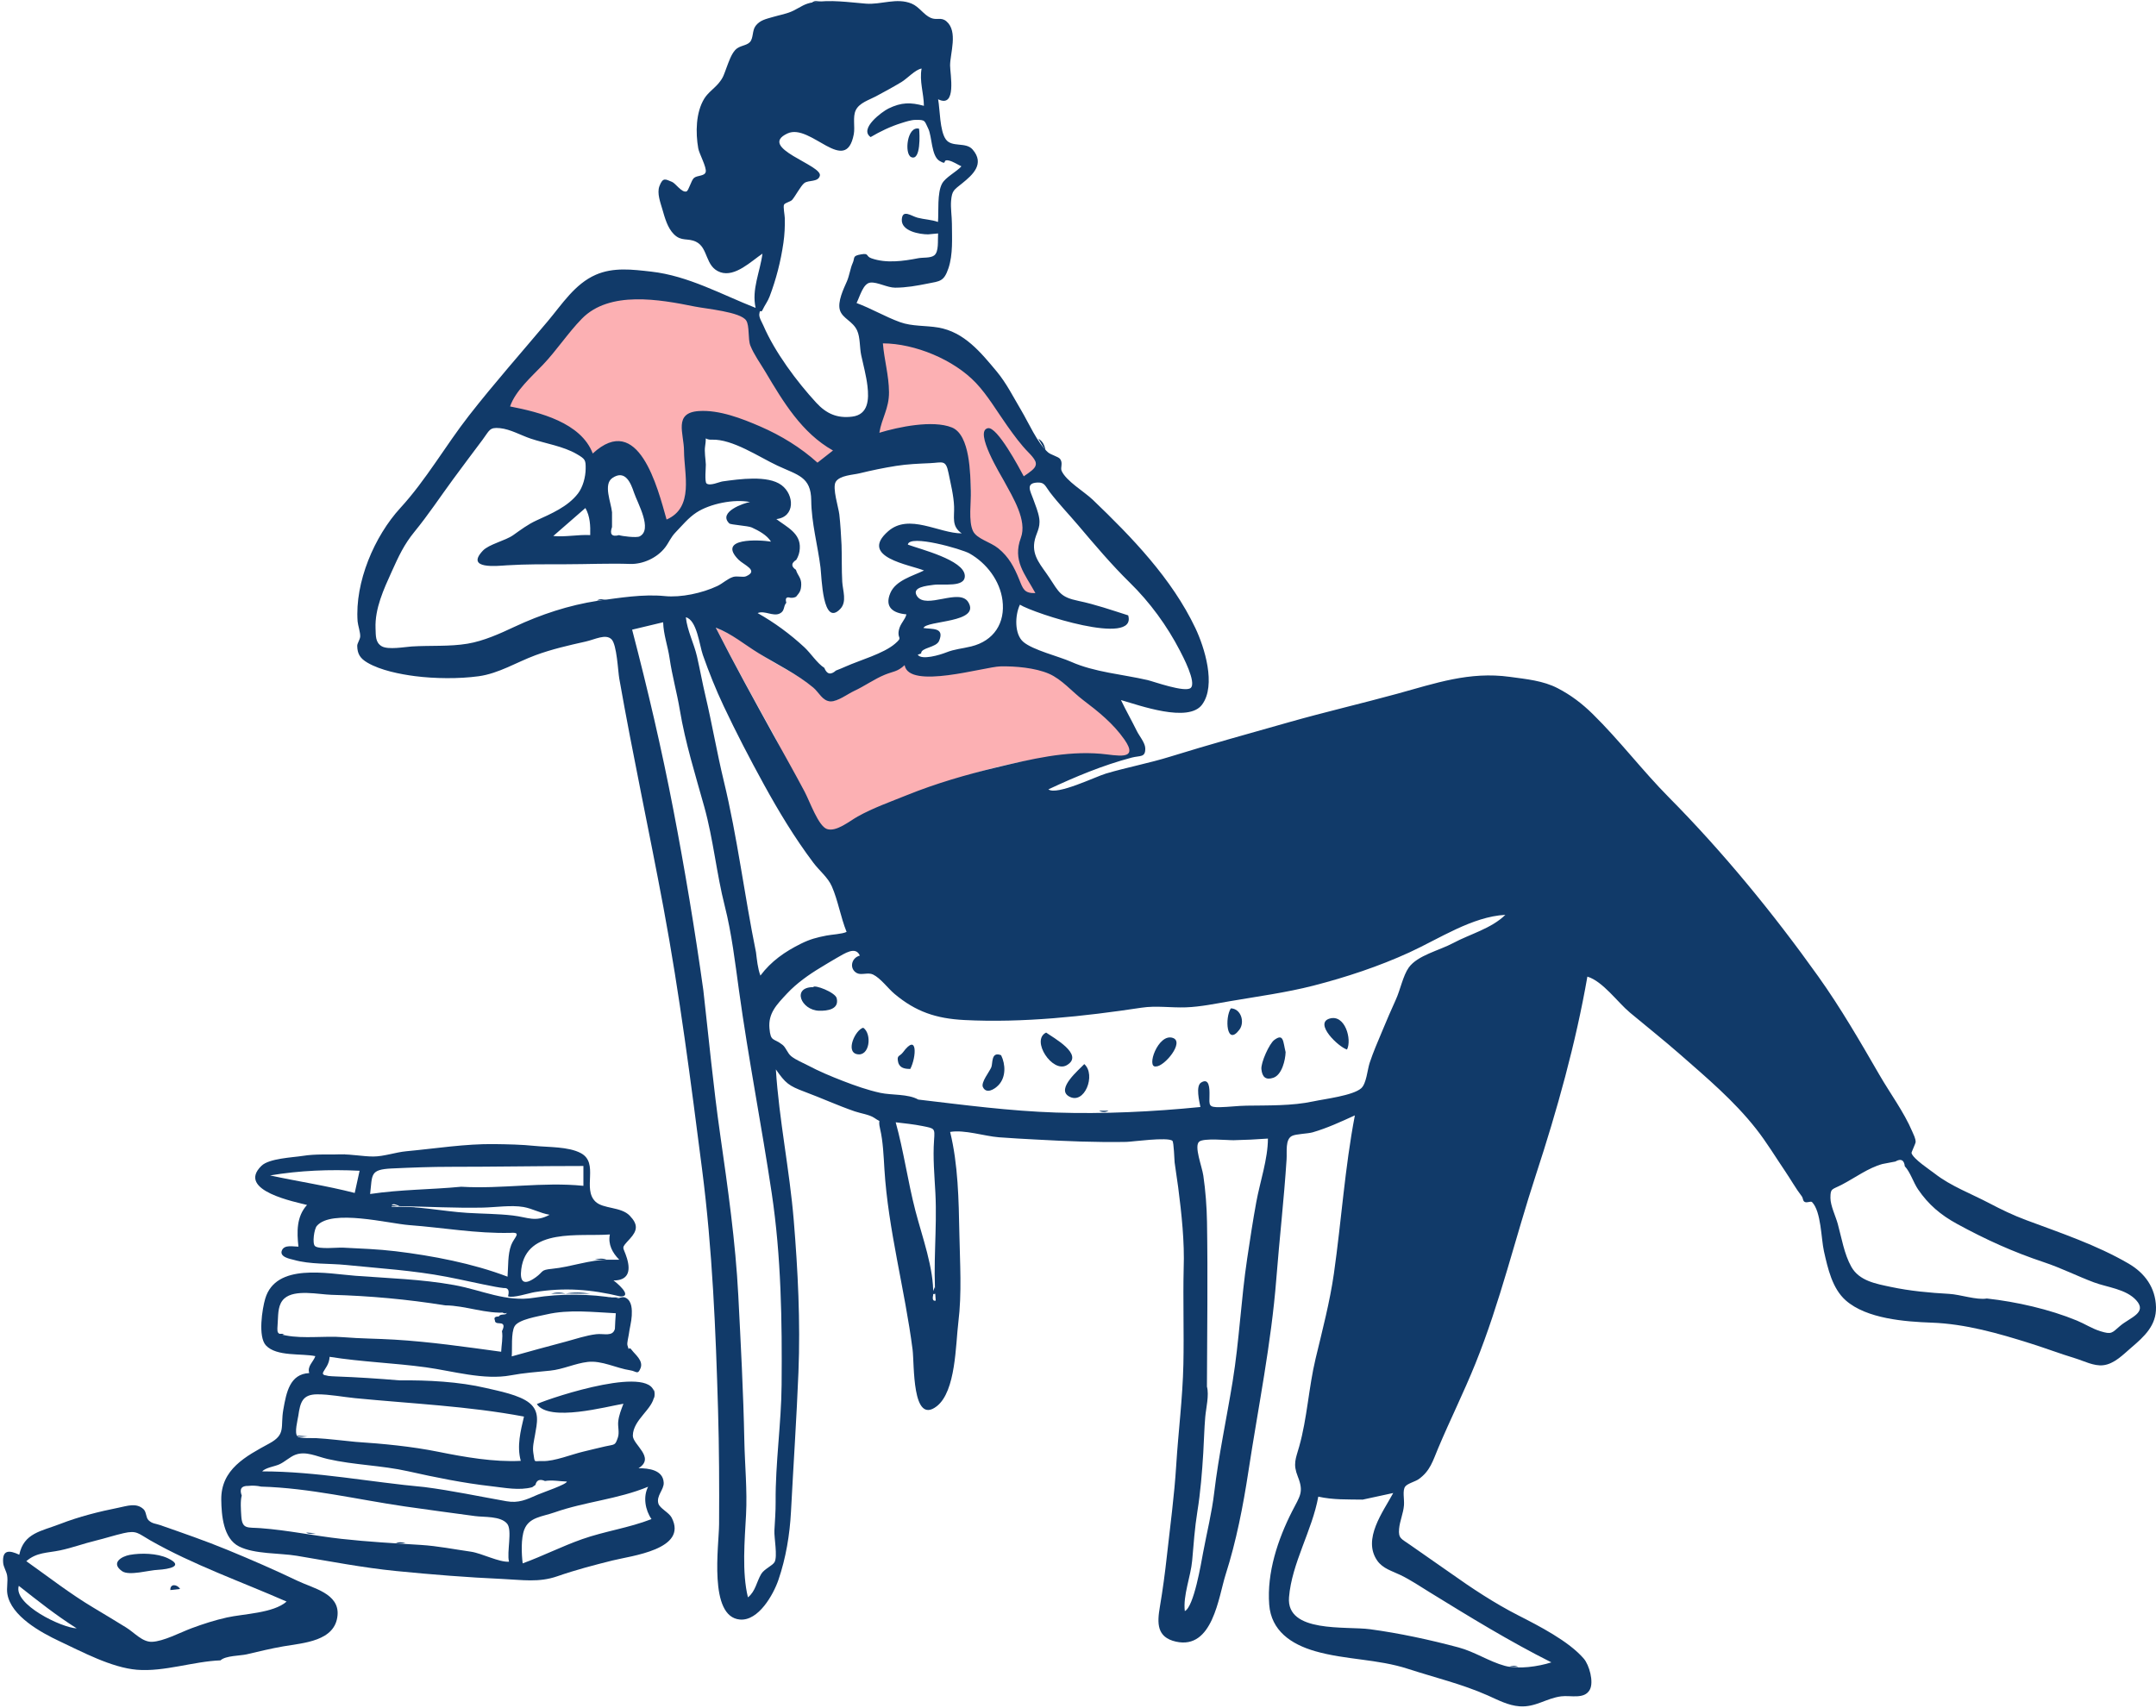 <svg width="660" height="523" viewBox="0 0 660 523" fill="none" xmlns="http://www.w3.org/2000/svg">
<path fill-rule="evenodd" clip-rule="evenodd" d="M219.141 192.227C224.807 203.306 230.794 214.091 236.839 224.969C240.04 230.727 250.361 254.545 253.027 255.455C255.897 256.434 273.48 246.094 278.527 244.069C287.495 240.469 296.016 237.061 305.383 234.841C315.872 232.356 326.444 230.523 337.325 231.447C342.09 231.852 349.977 233.005 345.241 226.31C341.789 221.429 338.444 216.934 333.755 213.407C330.342 210.84 325.34 206.131 321.344 204.416C317.151 202.616 310.968 203.015 306.462 203.121C301.591 203.236 278.374 210.481 277.097 202.93C274.729 205.085 273.35 204.252 270.637 205.304C267.578 206.49 265.672 208.792 262.635 210.183C260.664 211.085 257.032 214.653 254.842 214.674C251.93 214.703 251.146 212.292 249.055 210.512C244.371 206.523 238.133 203.898 233.05 200.433C228.574 197.381 224.313 194.199 219.141 192.227ZM270.146 104.648C270.544 109.706 269.18 114.406 269.212 119.611C269.226 121.882 269.33 124.152 268.64 126.34C268.021 128.301 268.454 131.825 268.125 133.879C273.919 132.115 284.682 129.499 290.598 131.878C296.253 134.151 296.964 144.666 297.163 149.78C297.299 153.265 295.752 158.635 296.924 161.972C297.471 163.528 297.476 164.031 297.442 164.171L297.437 164.186C297.549 164.128 298.003 164.129 299.604 165.285C301.192 166.429 303.087 167.061 304.656 168.324C307.509 170.626 307.998 173.235 309.406 176.571C310.774 179.811 314.417 182.691 318.485 182.573C315.216 176.648 310.676 171.114 313.281 164.154C315.246 158.902 311.802 152.737 309.092 147.747C308.194 146.095 298.248 133.434 302.655 132.541C305.517 131.961 312.086 145.401 313.343 147.747C316.848 145.377 318.422 142.457 315.725 138.887C313.652 136.146 311.108 133.802 309.092 130.964C305.817 126.358 302.625 120.859 298.736 116.768C291.906 109.583 279.982 104.692 270.146 104.648ZM297.437 164.186C297.399 164.212 297.416 164.238 297.433 164.199L297.437 164.186ZM178.35 96.799C173.985 100.98 168.464 104.448 164.246 108.837C160.554 112.678 155.582 119.14 153.828 124.272C162.828 126.007 177.782 131.32 181.365 140.765C195.363 127.916 200.777 151.407 203.555 161.23C211.746 157.685 210.113 145.884 210.004 138.994C209.92 133.528 206.591 127.059 214.527 126.611C220.458 126.278 226.218 128.693 231.566 130.955C238.241 133.777 245.242 137.999 250.633 142.848L256.25 138.475C247.036 133.302 242.233 123.411 236.839 114.354C235.119 111.467 232.821 108.256 231.566 105.135C230.698 102.977 230.087 98.621 229.136 96.702C227.639 93.685 213.02 92.854 209.148 92.077C198.924 90.025 186.704 88.795 178.35 96.799Z" fill="#FCB0B3"/>
<path fill-rule="evenodd" clip-rule="evenodd" d="M180.68 163.841C176.903 163.648 173.143 164.491 169.367 164.123C172.646 161.267 175.924 158.412 179.203 155.557C180.652 158.101 180.757 160.994 180.68 163.841ZM270.274 105.135C280.049 105.178 291.972 110.088 298.763 117.258C302.36 121.058 305.333 126.161 308.376 130.431C310.416 133.295 312.409 136.06 314.886 138.577C318.498 142.246 317.464 143.084 313.394 145.847C312.106 143.433 305.277 130.529 302.414 131.109C298.064 131.992 306.465 145.623 307.382 147.321C310.1 152.346 314.487 159.364 312.516 164.663C309.915 171.658 313.687 175.645 316.962 181.605C313.522 181.705 313.183 180.363 311.998 177.43C310.476 173.659 308.814 170.509 305.595 167.902C303.102 165.884 299.024 165.034 297.852 162.597C296.404 159.584 297.313 153.635 297.195 150.284C297.017 145.191 297.004 133.152 291.392 130.89C285.513 128.519 274.941 130.753 269.194 132.509C269.911 128.022 272.175 125.09 272.144 120.103C272.11 114.883 270.673 110.225 270.274 105.135ZM345.366 188.421C340.253 186.802 335.406 185.096 330.145 183.993C324.64 182.838 324.272 181.517 321.169 176.796C318.817 173.218 315.962 170.428 316.629 166.046C317.056 163.234 318.595 161.865 318.132 158.703C317.846 156.744 316.931 154.605 316.27 152.741C315.46 150.455 313.781 147.863 317.685 147.75C319.841 147.687 319.947 148.824 321.406 150.734C324.099 154.262 327.197 157.465 330.063 160.849C335.04 166.723 340.317 172.974 345.873 178.411C351.988 184.394 357.267 191.61 361.22 199.269C361.95 200.684 366.389 209.015 364.495 210.648C362.756 212.149 353.083 208.65 351.319 208.24C343.706 206.473 335.065 205.842 327.872 202.633C324.208 200.997 316.121 199.045 313.226 196.515C310.535 194.163 310.657 188.465 312.218 185.149C316.588 187.867 348.183 198.125 345.366 188.421ZM250.247 141.665C245.145 137.057 239.114 133.36 232.814 130.621C227.179 128.171 220.18 125.44 213.911 125.865C206.101 126.394 209.365 132.686 209.393 138.043C209.429 145.152 212.545 155.393 204.056 159.081C201.285 149.238 195.445 125.961 181.453 138.86C177.878 129.395 165.125 126.192 156.144 124.454C157.772 119.672 162.716 115.343 166.143 111.754C170.43 107.264 173.815 102.002 178.109 97.597C186.594 88.898 201.964 91.692 212.705 93.86C216.291 94.583 226.685 95.492 228.422 98.125C229.511 99.777 228.903 103.811 229.71 105.83C230.823 108.613 232.723 111.191 234.248 113.761C239.812 123.137 245.472 132.574 254.994 137.942L250.247 141.665ZM219.11 192.177C224.148 194.11 227.853 197.342 232.322 200.064C237.739 203.364 244.092 206.455 248.954 210.532C250.733 212.023 251.732 214.598 254.188 214.765C256.324 214.91 259.579 212.43 261.472 211.562C264.649 210.103 267.683 207.894 270.875 206.594C273.499 205.526 274.66 205.744 276.93 203.667C278.204 211.246 301.367 204.162 306.226 204.046C310.721 203.94 316.889 204.473 321.073 206.279C325.059 208 328.176 211.789 331.588 214.371C336.265 217.911 340.729 221.491 344.173 226.391C348.898 233.11 341.77 231.209 337.016 230.803C326.165 229.875 315.61 232.46 305.15 234.954C295.8 237.183 286.566 239.857 277.615 243.472C272.582 245.505 267.284 247.374 262.55 250.016C260.054 251.41 256.006 254.821 253.142 253.838C250.515 252.936 247.898 245.408 246.306 242.4C243.213 236.563 239.96 230.824 236.767 225.044C230.737 214.126 224.763 203.299 219.11 192.177ZM281.1 336.683C277.995 334.9 272.935 335.38 269.501 334.633C265.622 333.789 261.722 332.413 258.023 330.979C254.277 329.527 250.737 328.042 247.315 326.225C245.749 325.395 243.663 324.577 242.216 323.424C241.051 322.495 240.626 320.769 239.551 319.926C236.747 317.727 235.923 319.107 235.546 314.865C235.139 310.256 237.724 307.647 240.942 304.198C243.824 301.112 247.567 298.444 251.187 296.273C252.789 295.313 254.5 294.233 256.134 293.316C258.607 291.928 261.92 289.62 263.218 292.6C260.516 293.289 259.92 296.74 262.359 297.981C263.699 298.662 265.726 297.661 267.236 298.385C269.568 299.503 271.811 302.622 273.806 304.302C280.357 309.817 286.622 311.885 295.196 312.328C313.112 313.251 331.873 311.208 349.444 308.553C353.966 307.869 358.481 308.61 363.045 308.446C367.487 308.288 372.117 307.316 376.483 306.566C384.892 305.122 393.755 303.933 402.033 301.808C412.045 299.237 422.091 295.912 431.49 291.606C440.507 287.475 450.698 280.648 460.825 280.122C456.503 284.353 450.028 285.984 444.83 288.77C440.581 291.047 433.937 292.509 431.252 296.261C429.505 298.703 428.629 303.188 427.309 306.051C425.849 309.22 424.502 312.439 423.15 315.655C421.793 318.891 420.379 322.128 419.277 325.461C418.595 327.529 418.301 331.815 416.689 333.23C414.117 335.486 405.51 336.487 402.045 337.237C395.574 338.639 388.194 338.453 381.594 338.55C378.866 338.59 376.118 338.962 373.512 339.013C369.852 339.083 370.201 338.449 370.253 335.272C370.283 333.364 370.245 329.894 367.693 331.465C365.954 332.536 367.151 337.279 367.473 338.964C352.905 340.415 337.706 341.145 323.207 340.659C308.949 340.182 295.184 338.343 281.1 336.683ZM215.311 303.243C212.741 284.785 209.608 266.018 206.102 247.799C202.559 229.388 198.299 211.145 193.507 192.803C196.672 192.045 199.838 191.29 203.003 190.533C203.12 194.398 204.427 197.755 204.984 201.602C205.753 206.912 207.223 212.068 208.104 217.36C209.775 227.42 212.873 237.263 215.603 247.073C218.384 257.074 219.314 267.378 221.869 277.429C223.976 285.71 225.052 294.831 226.228 303.345C229.082 323.997 233.148 344.69 236.242 365.353C239.144 384.726 239.435 404.492 239.268 424.046C239.165 435.984 237.344 447.888 237.439 459.842C237.463 462.797 237.214 465.742 237.06 468.692C236.952 470.774 238.07 476.544 237.122 478.288C236.522 479.392 233.943 480.409 233.03 481.942C231.586 484.367 231.282 487.266 228.962 489.102C227.082 481.519 227.971 471.511 228.382 463.773C228.779 456.317 228.007 448.611 227.855 441.04C227.558 426.189 226.772 411.555 226.01 396.697C225.176 380.402 222.802 363.711 220.483 347.539C218.375 332.834 216.968 317.868 215.311 303.243ZM284.112 71.762C285.131 71.667 286.15 71.573 287.17 71.478C287.018 73.626 287.471 77.104 285.957 78.225C284.81 79.073 282.487 78.795 281.096 79.066C276.537 79.957 271.254 80.703 266.729 79.079C264.971 78.448 266.1 77.46 263.679 77.871C260.762 78.366 261.827 78.828 260.985 80.648C260.337 82.052 260.002 84.441 259.266 86.127C258.28 88.383 256.283 92.421 257.137 95.026C257.967 97.558 261.064 98.323 262.38 101.191C263.359 103.323 263.127 106.423 263.636 108.771C264.315 111.903 265.172 115.023 265.551 118.213C266.028 122.232 265.865 126.948 260.885 127.571C256.264 128.15 252.96 126.665 249.861 123.299C243.942 116.875 237.185 107.805 233.708 99.723C233.302 98.778 232.302 97.202 232.441 96.192C232.716 94.192 232.837 96.216 233.471 94.828C234.075 93.5 235.025 92.296 235.583 90.822C237.591 85.529 239.014 79.981 239.819 74.379C240.184 71.841 240.306 69.334 240.243 66.77C240.223 65.895 239.697 63.268 240.011 62.669C240.33 62.062 241.995 61.782 242.514 61.179C243.477 60.062 245.13 56.908 246.196 56.072C247.507 55.045 250.441 55.859 250.974 53.815C251.826 50.545 231.659 45.218 241.081 40.855C248.115 37.596 258.904 54.066 261.363 41.106C261.79 38.862 260.978 35.814 261.962 33.757C263.051 31.483 266.013 30.633 268.083 29.527C270.723 28.116 273.391 26.666 275.957 25.121C277.717 24.062 280.253 21.25 282.127 20.992C281.389 24.809 282.803 28.593 282.827 32.402C278.768 31.304 275.976 31.281 271.97 33.233C270.062 34.163 262.875 39.437 266.517 41.974C269.467 40.23 272.623 38.718 275.911 37.693C277.209 37.288 278.828 36.737 280.208 36.709C283.41 36.645 282.959 36.98 284.161 39.394C285.321 41.72 285.071 47.787 287.616 49.272C290.247 50.808 288.218 48.658 290.465 49.155C291.746 49.438 293.143 50.391 294.316 50.929C292.709 52.674 289.464 54.267 288.398 56.205C286.843 59.03 287.383 64.874 287.139 67.965C285.103 67.236 282.96 67.206 280.896 66.665C278.957 66.156 276.267 63.951 276.064 67.192C275.838 70.804 281.548 71.762 284.112 71.762ZM257.616 166.855C257.457 163.734 257.283 160.614 256.936 157.506C256.702 155.419 254.72 149.366 255.84 147.532C257.058 145.538 261.141 145.411 263.106 144.933C266.872 144.015 270.484 143.263 274.312 142.656C277.833 142.099 281.15 141.982 284.698 141.82C288.561 141.646 289.519 140.62 290.373 144.878C291.044 148.225 291.945 151.712 292.07 155.14C292.188 158.357 291.216 161.15 294.404 163.318C287.403 163.318 278.285 157.085 271.896 162.659C262.757 170.63 278.661 172.926 282.855 174.685C279.368 176.38 274.193 177.71 272.552 181.581C270.71 185.918 273.383 187.763 277.472 188.11C277.087 189.782 275.615 190.868 275.177 192.879C274.534 195.826 276.618 194.85 273.959 197.131C270.459 200.132 263.253 202.139 258.961 204.051C257.955 204.501 256.938 204.922 255.909 205.317C254.301 206.748 253.114 206.476 252.347 204.499C250.145 203.105 248.185 199.995 246.231 198.186C241.885 194.161 237.088 190.628 231.924 187.722C234.065 186.835 236.625 188.839 238.68 187.864C240.34 187.075 239.715 185.641 240.709 184.567C240.311 183.167 240.731 182.654 241.972 183.031C242.592 183.097 243.169 182.991 243.702 182.716C244.741 181.428 245.208 181.007 245.277 179.018C245.35 176.909 244.128 176.164 243.66 174.476C242.135 173.437 242.17 172.416 243.763 171.416C244.418 170.345 244.776 169.183 244.835 167.93C245.138 163.277 240.891 161.402 237.652 158.94C243.451 158.303 243.23 151.501 239.217 148.528C235.058 145.445 226.252 146.707 221.223 147.403C220.176 147.546 217.351 148.895 216.293 148.035C215.645 147.508 216.103 143.051 216.073 142.264C216.005 140.478 215.571 138.349 215.856 136.573C216.451 132.853 215.189 134.726 217.867 134.623C224.24 134.375 232.356 139.939 237.963 142.562C244.239 145.498 248.272 145.95 248.338 153.229C248.4 160.123 250.333 166.991 251.177 173.774C251.546 176.736 251.809 192.127 257.231 186.447C259.333 184.244 257.986 180.857 257.83 178.14C257.618 174.401 257.744 170.604 257.616 166.855ZM608.219 397.597C605.117 398.147 600.063 396.366 596.679 396.18C590.76 395.854 584.665 395.291 578.867 394.059C574.331 393.095 569.161 392.247 566.715 387.856C564.528 383.932 563.755 379.017 562.577 374.735C561.952 372.461 560.338 369.164 560.338 366.811C560.338 363.753 560.751 364.356 563.94 362.682C567.977 360.564 571.905 357.613 576.259 356.411C577.576 356.153 578.894 355.901 580.213 355.654C581.919 354.664 582.882 355.151 583.105 357.113C584.771 358.869 585.747 362.105 587.144 364.159C590.33 368.841 594.113 372.032 599.055 374.732C607.949 379.589 616.235 383.338 625.761 386.514C631.01 388.265 635.851 390.721 640.982 392.65C645.092 394.196 650.765 394.666 653.923 398.107C657.486 401.99 652.01 403.401 648.966 406.026C646.472 408.177 646.423 408.67 643.012 407.626C640.47 406.848 638.217 405.361 635.776 404.352C627.416 400.899 617.297 398.601 608.219 397.597ZM417.149 459.177C420.264 458.503 423.381 457.829 426.497 457.156C423.432 462.877 416.987 471.247 421.613 477.868C423.342 480.341 426.218 481.047 428.786 482.302C431.895 483.821 434.766 485.766 437.705 487.576C449.825 495.039 462.142 502.606 474.913 509.01C470.915 510.3 464.768 511.193 460.651 510.069C455.856 508.759 451.416 505.753 446.494 504.438C437.663 502.081 428.367 500.074 419.395 498.865C412.062 497.877 393.705 500.11 394.596 489.08C395.443 478.609 401.697 468.619 403.559 458.267C408.126 459.281 412.483 459.104 417.149 459.177ZM231.425 291.576C227.873 274.145 225.751 256.418 221.562 239.112C219.472 230.479 218 221.727 215.958 213.092C215.008 209.074 214.29 205.017 213.365 201.007C212.428 196.948 210.412 193.201 209.951 189.004C213.345 189.844 214.13 197.617 215.158 200.541C217.046 205.906 219.104 211.061 221.529 216.197C225.384 224.361 229.474 232.238 233.822 240.153C238.407 248.502 243.251 256.53 248.979 264.154C250.861 266.659 253.414 268.623 254.628 271.37C256.536 275.693 257.337 280.845 259.159 285.343C257.876 285.995 254.562 286.157 252.988 286.468C250.061 287.045 248.01 287.558 245.199 288.951C240.246 291.403 236.085 294.309 232.776 298.72C231.944 296.456 231.728 293.973 231.425 291.576ZM369.469 424.57C369.528 407.783 369.766 390.852 369.491 374.189C369.415 369.562 369.038 364.57 368.367 359.979C367.946 357.093 365.467 350.958 367.096 349.575C368.489 348.391 375.84 349.171 377.645 349.129C381.144 349.047 384.632 348.892 388.138 348.628C388.138 354.85 385.707 361.915 384.578 368.069C383.525 373.81 382.66 379.583 381.791 385.35C379.91 397.839 379.375 410.5 377.333 423.022C375.483 434.376 373.042 445.683 371.696 457.035C370.958 463.267 369.463 469.146 368.302 475.374C367.696 478.622 365.484 491.998 362.699 493.313C362.11 488.515 364.516 482.721 364.947 477.869C365.391 472.859 365.735 467.816 366.548 462.781C367.501 456.869 367.983 450.811 368.349 444.826C368.572 441.164 368.64 437.513 368.957 433.854C369.185 431.198 370.191 427.174 369.469 424.57ZM281.984 200.087C281.868 198.26 286.599 198.333 287.481 196.232C289.268 191.965 285.194 192.733 282.689 192.292C283.582 189.919 300.307 190.783 296.41 184.378C293.707 179.934 283.457 186.736 280.717 182.513C278.917 179.739 283.817 179.357 285.76 179.079C288.685 178.66 295.574 180.014 295.347 176.219C295.062 171.452 281.668 168.161 277.911 166.76C278.328 163.496 294.447 168.136 296.78 169.46C302.06 172.455 306.106 177.83 306.88 183.803C307.783 190.753 304.258 196.226 297.317 197.932C294.422 198.643 292.283 198.722 289.605 199.792C287.843 200.494 282.14 202.247 280.932 200.474C281.283 200.345 281.633 200.216 281.984 200.087ZM187.354 156.859C187.087 153.891 184.589 148.304 187.467 146.354C191.496 143.625 193.165 148.122 194.078 150.823C195.194 154.121 199.886 162.195 195.783 164.25C194.829 164.728 190.306 164.172 189.508 163.857C187.285 164.436 186.568 163.604 187.354 161.358V156.859ZM285.663 396.538C285.916 388.426 282.284 378.674 280.226 370.729C277.893 361.727 276.663 352.546 274.192 343.643C276.942 343.974 279.717 344.245 282.434 344.796C286.14 345.549 286.206 345.431 285.94 349.067C285.543 354.527 286.064 359.881 286.346 365.339C286.91 376.268 285.534 387.376 286.449 398.236C285.633 398.443 285.372 397.877 285.663 396.538ZM183.036 183.945C174.131 185.308 165.596 188.131 157.492 191.925C153.025 194.016 148.105 196.263 143.113 197.098C137.567 198.026 131.686 197.591 126.022 197.949C124.025 198.075 118.777 199.045 116.83 197.87C114.901 196.707 115.053 194.735 114.962 192.385C114.728 186.34 117.465 180.421 119.925 174.997C122.035 170.344 123.631 166.791 126.907 162.788C131.113 157.647 134.775 152.099 138.714 146.734C141.684 142.689 144.685 138.702 147.712 134.662C149.878 131.77 149.775 130.774 153.039 131.098C156.253 131.417 159.489 133.317 162.516 134.323C167.009 135.818 172.45 136.638 176.547 139.028C179.196 140.573 179.315 140.857 179.284 143.554C179.255 146.066 178.445 149.129 176.943 151.094C173.822 155.173 168.648 157.332 164.208 159.367C161.639 160.543 159.42 162.213 157.133 163.836C154.67 165.586 149.699 166.617 147.814 168.612C142.325 174.422 152.317 173.274 155.108 173.098C161.132 172.72 167.124 172.777 173.193 172.773C179.817 172.768 186.388 172.46 192.919 172.676C196.744 172.802 201.133 170.862 203.611 167.628C204.811 166.061 205.278 164.581 206.847 162.955C208.904 160.827 210.692 158.585 213.193 156.938C217.286 154.244 224.724 152.719 229.596 153.725C227.852 153.968 219.646 156.762 223.258 160.273C223.698 160.7 228.976 160.98 230.123 161.507C232.194 162.458 234.803 163.84 236.018 165.848C232.482 165.255 219.369 164.569 226.059 171.354C227.7 173.019 232.415 174.681 228.403 176.452C227.482 176.858 225.638 176.283 224.451 176.649C222.688 177.195 221.247 178.656 219.595 179.434C214.909 181.644 208.451 183.007 203.561 182.523C196.799 181.852 189.753 183.059 183.036 183.945ZM362.349 388.362C362.119 398.107 362.47 407.911 362.262 417.701C362.04 428.157 360.699 438.403 360.06 448.753C359.485 458.03 358.233 467.13 357.215 476.362C356.63 481.679 355.955 486.764 355.056 492.042C354.213 496.98 354.069 501.332 359.973 502.66C371.26 505.199 373.014 488.961 375.195 482.119C378.452 471.908 380.54 461.188 382.154 450.603C385.158 430.889 389.152 411.449 390.71 391.568C391.67 379.325 393.062 367.208 393.851 354.977C394.006 352.58 393.395 348.887 395.5 347.82C396.766 347.179 400.252 347.173 401.85 346.708C406.303 345.413 410.41 343.506 414.754 341.527C411.671 357.648 410.652 373.689 408.339 389.951C407.113 398.579 404.764 407.521 402.73 416.014C400.621 424.815 400.153 434.29 397.72 442.9C396.649 446.694 395.741 448.24 397.296 452.135C399.204 456.916 397.939 458.06 395.546 462.755C391.146 471.393 387.787 481.587 388.533 491.325C389.141 499.278 395.15 503.441 402.594 505.587C411.906 508.271 421.656 507.954 431.024 511.001C439.185 513.655 447.478 515.617 455.403 519.121C458.599 520.534 461.635 522.21 465.184 522.47C470.051 522.823 473.333 519.999 477.93 519.41C480.803 519.044 485.009 520.414 486.664 517.402C487.977 515.015 486.492 509.805 484.844 507.883C480.217 502.481 470.951 497.775 464.712 494.588C457.52 490.915 450.561 486.317 443.898 481.576C439.859 478.701 435.74 475.943 431.704 473.064C429.035 471.158 428.02 471.145 428.293 468.118C428.51 465.703 429.598 463.361 429.789 460.889C429.934 458.994 429.271 456.413 430.166 455.176C430.824 454.265 433.296 453.622 434.267 452.932C437.821 450.412 438.628 447.296 440.242 443.464C443.907 434.761 448.119 426.302 451.658 417.528C459.258 398.691 463.895 378.884 470.195 359.663C476.632 340.025 482.387 319.41 485.932 299.036C490.676 300.479 495.153 306.867 498.93 310.027C504.034 314.298 509.263 318.429 514.268 322.817C522.471 330.011 530.777 337.007 537.557 345.621C540.823 349.77 543.497 354.236 546.454 358.595C548.162 361.113 549.754 363.964 551.604 366.36C551.901 366.744 551.91 367.534 552.23 367.861C552.934 368.581 554.279 367.622 554.731 368.096C557.518 371.011 557.482 379.287 558.351 383.133C559.548 388.434 560.892 394.528 565.03 398.181C571.423 403.823 583.213 404.697 591.303 404.99C601.687 405.366 611.759 408.26 621.61 411.368C626.205 412.817 630.68 414.512 635.292 415.919C637.944 416.73 640.97 418.345 643.803 418.034C647.219 417.66 649.917 414.785 652.419 412.649C656.423 409.231 660.129 405.862 660 400.254C659.856 394.318 656.64 389.838 651.575 386.889C641.781 381.189 630.828 377.535 620.272 373.596C616.227 372.085 612.764 370.414 608.896 368.381C603.431 365.507 597.14 363.161 592.291 359.368C590.861 358.248 585.607 354.818 585.159 353.049C585.1 352.819 586.413 350.118 586.419 349.689C586.432 348.587 585.78 347.394 585.378 346.451C582.853 340.513 578.616 334.795 575.377 329.196C569.445 318.94 563.491 308.63 556.614 298.984C542.9 279.754 527.496 260.924 510.869 244.137C502.763 235.953 495.759 226.67 487.54 218.6C484.283 215.403 480.845 212.8 476.833 210.725C472.36 208.412 467.339 207.958 462.212 207.252C449.788 205.542 439.412 209.217 427.747 212.416C416.72 215.439 405.681 217.989 394.592 221.138C382.414 224.595 370.361 227.912 358.222 231.681C351.735 233.694 345.063 234.931 338.546 236.863C335.408 237.792 323.544 243.618 320.928 241.704C329.17 237.837 337.613 234.312 346.431 231.978C349.028 231.291 350.686 232.051 350.59 229.069C350.537 227.443 348.709 225.248 348.051 223.909C346.476 220.704 344.692 217.571 343.15 214.357C348.74 215.944 363.766 221.438 367.978 215.759C372.387 209.814 368.706 198.16 365.944 192.339C358.731 177.146 346.465 164.467 334.512 153.014C331.927 150.538 326.354 147.304 324.976 144.15C324.557 143.191 325.469 141.782 324.523 140.536C323.961 139.796 321.703 139.289 320.801 138.49C317.514 135.581 314.893 129.459 312.622 125.645C310.243 121.651 308.1 117.325 305.111 113.741C300.223 107.881 295.176 101.669 287.26 100.298C283.378 99.626 279.255 99.985 275.534 98.644C271.034 97.022 266.758 94.468 262.214 92.788C263.342 90.471 264.256 86.785 266.443 86.532C268.549 86.288 271.637 88.098 274.047 88.085C277.567 88.065 280.572 87.503 283.968 86.832C287.728 86.088 288.967 86.223 290.337 82.145C291.774 77.873 291.412 72.911 291.4 68.473C291.394 66.305 290.964 63.613 291.149 61.485C291.426 58.278 292.05 58.155 294.563 56.115C297.704 53.567 301.576 50.195 297.728 45.768C295.65 43.376 291.377 45.236 289.536 42.666C287.661 40.047 287.751 33.471 287.18 30.395C292.961 33.237 290.842 22.613 290.843 20.056C290.844 16.336 293.337 9.646 289.748 6.551C288.08 5.115 286.841 6.303 284.934 5.478C282.759 4.535 281.388 2.064 279.073 1.105C274.473 -0.8 269.775 1.494 265.051 1.116C259.633 0.682 254.31 -0.156 248.862 0.713C246.28 1.124 245.194 2.105 243.01 3.204C240.91 4.261 238.779 4.55 236.498 5.23C234.467 5.836 232.687 6.142 231.316 7.911C230.232 9.31 230.673 11.665 229.578 12.871C228.498 14.06 226.362 13.887 225.075 15.299C223.839 16.654 223.1 18.893 222.457 20.579C221.589 22.85 221.488 23.703 219.96 25.52C218.628 27.106 216.71 28.382 215.598 30.191C212.979 34.456 212.912 40.623 213.748 45.421C214.032 47.055 216.4 51.278 216.029 52.668C215.676 53.991 213.456 53.643 212.451 54.48C211.582 55.203 210.817 58.425 210.132 58.621C208.652 59.046 206.826 56.123 205.704 55.684C203.755 54.922 202.939 54.14 201.859 57.013C201.059 59.145 202.174 62.038 202.761 64.073C203.508 66.663 204.333 69.782 206.312 71.741C208.638 74.044 210.5 72.785 213.067 74.025C216.913 75.883 215.778 81.694 220.511 83.355C225.021 84.938 229.991 79.959 233.402 77.67C232.696 83.227 230.036 88.58 231.313 94.275C220.939 90.21 210.679 84.442 199.374 83.171C193.609 82.523 187.786 81.755 182.344 84.148C175.974 86.949 172.072 93.128 167.761 98.261C159.658 107.91 151.344 117.288 143.567 127.247C136.434 136.382 130.42 146.968 122.568 155.522C114.607 164.196 108.599 178.27 109.471 190.282C109.549 191.366 110.389 193.829 110.258 194.999C110.155 195.894 109.341 197.03 109.354 197.752C109.398 200.183 110.202 201.582 112.518 202.93C116.535 205.269 122.52 206.453 127.059 207.034C133.09 207.805 140.475 207.888 146.509 207.065C152.732 206.214 158.202 202.731 163.924 200.626C168.944 198.778 173.985 197.625 179.26 196.447C182.169 195.796 185.39 193.996 187.188 195.738C188.839 197.34 189.182 205.554 189.566 207.738C193.74 231.413 198.699 254.286 203.091 277.84C208.069 304.538 211.473 331.225 214.935 358.15C218.082 382.625 219.11 407.376 219.814 431.828C220.15 443.492 220.199 455.031 220.128 466.705C220.088 473.242 216.82 495.063 226.51 495.898C232.205 496.391 236.761 488.226 238.287 483.773C240.579 477.083 241.773 469.879 242.139 462.852C242.878 448.625 243.848 434.388 244.422 420.155C245.044 404.736 244.253 389.032 242.986 373.663C241.71 358.191 238.495 342.945 237.509 327.45C240.467 331.671 241.414 332.465 246.34 334.303C251.495 336.227 256.455 338.504 261.656 340.298C263.426 340.909 266.188 341.291 267.638 342.29C270.315 344.134 268.557 342.042 269.412 345.631C270.325 349.464 270.497 354.067 270.739 358.006C271.879 376.495 277 394.851 279.363 413.241C279.933 417.682 279.119 436.531 286.761 430.59C292.646 426.015 292.529 411.646 293.367 404.915C294.481 395.943 293.86 386.718 293.684 377.692C293.483 367.411 293.311 356.629 290.858 346.592C295.246 345.841 301.351 347.887 305.769 348.231C309.594 348.529 313.406 348.718 317.209 348.927C326.28 349.425 335.623 349.823 344.847 349.645C346.526 349.612 357.496 348.076 358.898 349.314C359.354 349.716 359.493 355.247 359.578 355.923C359.901 358.465 360.339 361.003 360.665 363.531C361.707 371.61 362.648 380.285 362.349 388.362Z" fill="#113A69"/>
<path fill-rule="evenodd" clip-rule="evenodd" d="M199.438 465.143C192.516 467.848 185.168 468.83 178.187 471.294C171.946 473.498 166.15 476.46 160.005 478.699C159.645 475.848 159.454 471.021 160.507 468.334C161.997 464.529 165.92 464.436 169.782 463.081C179.183 459.783 189.071 459.088 198.403 455.235C196.805 458.311 197.519 462.383 199.438 465.143ZM79.938 455.194C94.889 455.632 109.178 459.111 123.912 461.263C131.083 462.309 138.259 463.243 145.436 464.22C148.198 464.596 153.232 464.153 155.239 466.544C156.903 468.525 155.079 475.285 155.818 478.188C152.796 478.411 147.431 475.588 144.151 475.12C139.044 474.394 134.004 473.377 128.843 473.053C120.671 472.538 112.64 472.101 104.481 471.191C96.184 470.266 88.156 468.547 79.793 467.919C75.728 467.613 74.092 468.375 73.853 464.083C73.759 462.405 73.528 459.596 73.999 457.942C73.247 455.907 73.914 454.92 76.001 454.978C77.326 454.829 78.638 454.901 79.938 455.194ZM108.855 441.496C104.812 441.117 100.752 440.573 96.699 440.345C95.877 440.299 91.708 440.55 91.027 439.785C90.063 438.705 91.137 434.751 91.314 433.527C91.915 429.367 92.579 426.948 97.117 426.939C100.947 426.929 104.912 427.739 108.727 428.113C126.044 429.81 143.274 430.527 160.401 433.75C159.358 438.19 158.175 442.77 159.422 447.31C151.206 447.733 142.186 446.153 134.157 444.531C125.95 442.873 117.242 442.05 108.855 441.496ZM136.264 399.697C142.452 399.725 148.991 402.45 155.096 401.843C155.188 402.979 153.234 402.036 152.694 403.099C151.541 403.102 151.14 403.478 151.492 404.229C151.471 404.741 151.732 405.042 152.278 405.129C152.548 405.153 152.817 405.175 153.085 405.199C154.266 405.237 154.46 406.033 153.665 407.59C154.006 409.518 153.494 411.966 153.42 413.902C142.448 412.409 131.789 410.856 120.739 410.19C115.523 409.875 110.311 409.876 105.101 409.447C99.368 408.975 93.111 409.987 87.507 408.914C84.512 408.34 84.826 408.38 85.044 404.484C85.177 402.117 85.128 399.307 87.055 397.581C90.273 394.697 97.602 396.364 101.45 396.466C113.041 396.772 124.828 397.849 136.264 399.697ZM129.931 455.333C113.356 453.827 96.906 450.53 80.237 450.53C81.415 449.353 83.982 449.049 85.449 448.406C87.122 447.675 88.7 446.115 90.335 445.475C93.615 444.191 96.952 445.975 100.321 446.746C108.447 448.607 116.785 448.67 124.924 450.496C133.338 452.382 141.863 454.121 150.433 455.081C154.513 455.537 158.891 456.463 162.923 455.385C163.25 455.151 163.579 454.916 163.906 454.683C164.259 453.183 165.237 452.782 166.842 453.481C168.879 453.093 171.475 453.594 173.526 453.645C173.609 454.465 166.03 457.035 164.585 457.671C161.103 459.205 158.741 460.327 155.023 459.67C146.648 458.191 138.411 456.425 129.931 455.333ZM188.238 406.873C187.59 409.398 184.87 408.249 182.529 408.528C179.386 408.9 176.258 409.984 173.214 410.802C167.686 412.287 162.156 413.753 156.65 415.323C156.868 413.099 156.376 408.039 157.551 406.066C158.783 403.998 164.629 403.092 167.35 402.461C174.211 400.873 181.54 401.777 188.51 402.111C188.387 403.696 188.296 405.283 188.238 406.873ZM122.334 422.67C115.824 422.119 109.307 421.69 102.779 421.461C95.315 421.2 100.74 420.007 100.898 415.455C110.708 417.02 120.604 417.329 130.384 418.666C138.486 419.775 148.137 422.671 156.402 421.116C160.299 420.382 164.279 420.099 168.426 419.685C172.337 419.294 176.028 417.471 179.893 417.019C184.23 416.51 188.662 418.949 192.977 419.593C194.806 419.866 195.231 421.106 196.095 418.905C196.99 416.621 194.425 414.755 193.415 413.39C192.235 411.795 192.725 414.384 192.07 411.894C191.887 411.196 192.384 409.442 192.476 408.69C192.707 406.789 193.304 404.727 193.397 402.829C193.483 401.087 193.498 398.427 191.606 397.41C190.452 396.79 189.634 397.695 188.627 397.519C180.771 396.153 171.53 396.041 163.564 397.36C154.927 398.789 147.493 395.005 138.98 393.471C128.993 391.672 118.902 391.402 108.829 390.642C100.216 389.992 84.48 386.621 81.199 397.622C80.27 400.739 78.916 409.32 81.416 411.972C84.696 415.455 92.291 414.343 96.533 415.248C95.898 417.053 94.01 418.28 94.663 420.43C88.719 420.711 87.668 426.325 86.737 431.567C85.773 436.989 87.653 439.145 82.47 441.969C75.247 445.904 67.595 449.879 67.736 459.252C67.807 463.965 68.335 471.072 73.173 473.517C77.907 475.909 85.615 475.505 90.832 476.373C100.935 478.055 111.073 480.029 121.237 481.039C132.06 482.115 143.063 482.998 153.903 483.478C159.81 483.741 164.913 484.634 170.617 482.646C176.226 480.692 181.712 479.265 187.499 477.814C193.212 476.383 210.7 474.455 205.604 464.685C204.789 463.122 202.002 461.879 201.552 460.401C200.826 458.017 203.278 456.156 203.176 454.001C202.988 450.059 198.541 449.564 195.47 449.564C200.733 446.272 193.684 442.374 193.726 439.579C193.8 434.655 199.925 431.458 200.271 427.33C201.114 417.284 169.245 427.744 164.34 429.918C168.115 435.516 185.631 430.672 190.848 429.822C190.136 431.692 189.456 433.372 189.25 435.286C189.083 436.846 189.678 438.628 189.133 440.198C188.272 442.68 188.302 442.205 185.254 442.882C182.999 443.382 180.769 443.961 178.522 444.491C175.069 445.305 169.639 447.491 166.218 447.371C163.218 447.267 163.81 448.197 163.261 444.865C162.964 443.074 163.469 441.17 163.771 439.416C164.401 435.739 165.323 432.259 162.112 429.621C159.05 427.105 152.596 425.908 148.841 425.02C140.506 423.051 130.886 422.569 122.334 422.67Z" fill="#113A69"/>
<path fill-rule="evenodd" clip-rule="evenodd" d="M82.671 359.913C91.723 358.397 100.921 358.023 110.079 358.483C109.583 360.749 109.087 363.015 108.59 365.28C100.009 363.07 91.305 361.776 82.671 359.913ZM156.279 377.495C159.909 377.229 157.383 378.852 156.487 381.228C155.385 384.148 155.621 387.838 155.368 390.911C144.747 386.861 132.388 384.49 121.096 383.127C115.74 382.481 110.307 382.296 104.921 382.02C103.329 381.938 97.58 382.605 96.415 381.534C95.551 380.737 96.157 376.343 96.988 375.373C101.509 370.105 118.981 374.654 125.303 375.126C135.667 375.9 145.842 377.752 156.279 377.495ZM141.193 363.375C131.788 364.278 122.707 364.192 113.301 365.601C114.014 359.623 113.162 358.097 119.944 357.78C125.988 357.498 132.013 357.269 138.028 357.272C151.556 357.28 165.051 357.021 178.594 357.021V363.097C166.069 361.814 153.743 364.13 141.193 363.375ZM186.418 385.717C180.483 385.692 174.873 387.931 168.937 388.512C165.384 388.859 166.5 389.3 164.035 391.083C160.197 393.862 159.091 392.382 159.572 388.606C161.203 375.834 177.375 378.698 186.694 377.988C186.082 381.034 187.489 383.617 189.563 385.717H186.418ZM122.262 369.318C130.799 369.457 139.347 369.942 147.824 369.765C151.619 369.685 156.536 368.933 160.255 369.58C162.979 370.054 165.258 371.442 168.246 371.957C163.857 374.322 161.631 372.724 157.017 372.186C152.406 371.649 147.727 371.66 143.098 371.38C135.495 370.919 127.392 369.098 119.901 369.593C119.765 368.538 120.551 368.446 122.262 369.318ZM189.976 396.981C193.893 396.973 188.504 392.518 187.797 392.076C192.134 392.076 193.183 389.475 191.927 385.296C190.743 381.36 189.867 382.565 192.846 379.287C195.088 376.82 195.427 375.001 192.784 372.242C190.094 369.435 184.647 370.229 182.263 367.912C178.206 363.968 183.442 356.113 177.82 353.092C174.02 351.051 167.894 351.304 163.698 350.872C159.642 350.455 155.445 350.375 151.362 350.32C142.463 350.198 133.219 351.69 124.359 352.511C121.129 352.81 117.498 354.115 114.315 354.118C111.07 354.122 107.671 353.398 104.32 353.481C100.424 353.58 96.672 353.292 92.654 353.932C89.576 354.422 82.39 354.68 80.037 356.968C72.198 364.593 90.788 368.094 93.986 368.951C90.731 372.517 90.866 377.231 91.357 381.721C89.807 381.721 87.136 381.047 86.334 382.784C85.338 384.943 89.025 385.503 89.897 385.755C94.912 387.204 100.782 386.807 105.951 387.333C116.285 388.384 126.493 388.991 136.72 390.949C141.703 391.903 146.657 393.083 151.637 394.012C152.497 394.173 153.361 394.301 154.23 394.399C155.563 394.285 155.993 395.121 155.523 396.912C156.906 397.587 162.059 395.904 163.653 395.647C172.776 394.167 180.938 394.782 189.976 396.981Z" fill="#113A69"/>
<path fill-rule="evenodd" clip-rule="evenodd" d="M5.751 485.573C11.636 490.203 17.105 494.573 23.478 498.596C18.973 498.456 3.992 491.272 5.751 485.573ZM8.049 478.025C11.261 475.266 14.451 475.548 18.426 474.712C22.087 473.941 25.644 472.615 29.297 471.732C32.164 471.039 35.002 470.102 37.858 469.448C41.892 468.523 42.29 469.541 46 471.655C59.157 479.153 73.879 484.31 87.737 490.396C83.668 493.978 74.515 494.132 69.43 495.274C65.717 496.107 62.184 497.247 58.628 498.566C55.317 499.795 49.982 502.623 46.49 502.717C43.542 502.797 41.146 499.896 38.608 498.333C35.27 496.277 31.947 494.258 28.583 492.253C21.463 488.011 14.806 482.812 8.049 478.025ZM67.506 508.396C69.025 506.935 73.596 506.999 75.501 506.553C79.252 505.676 82.948 504.765 86.749 504.107C92.918 503.04 102.662 502.562 103.332 494.56C103.89 487.909 95.854 486.331 91.154 484.078C84.086 480.688 76.875 477.56 69.627 474.571C62.833 471.77 55.938 469.401 49.02 466.979C47.671 466.507 46.575 466.572 45.474 465.492C44.605 464.64 44.873 462.985 43.921 462.095C41.74 460.056 38.91 461.128 36.289 461.651C30.338 462.838 24.158 464.397 18.484 466.599C12.588 468.887 7.313 469.365 5.897 476.05C2.882 474.635 0.615 474.43 0.975 478.587C1.081 479.808 1.967 481.136 2.181 482.396C2.494 484.253 1.945 486.21 2.255 488.072C3.384 494.841 12.511 499.856 18.167 502.514C25.142 505.791 34.141 510.634 41.928 511.274C50.225 511.956 59.268 508.697 67.506 508.396Z" fill="#113A69"/>
<path fill-rule="evenodd" clip-rule="evenodd" d="M173.125 396.088C175.599 396.103 178.074 396.119 180.547 396.134C178.078 395.67 175.603 395.665 173.125 396.088Z" fill="#113A69"/>
<path fill-rule="evenodd" clip-rule="evenodd" d="M317.852 134.336C318.593 135.572 319.335 136.809 320.078 138.047C319.825 136.453 319.259 135.086 317.852 134.336Z" fill="#113A69"/>
<path fill-rule="evenodd" clip-rule="evenodd" d="M173.125 431.562C171.638 431.576 170.151 431.588 168.672 431.602C170.162 431.59 171.643 431.577 173.125 431.562Z" fill="#113A69"/>
<path fill-rule="evenodd" clip-rule="evenodd" d="M168.672 396.125C170.157 396.111 171.642 396.098 173.125 396.083C171.635 395.677 170.15 395.692 168.672 396.125Z" fill="#113A69"/>
<path fill-rule="evenodd" clip-rule="evenodd" d="M109.605 185.547C109.647 184.062 109.688 182.577 109.73 181.094C109.687 182.58 109.647 184.063 109.605 185.547Z" fill="#113A69"/>
<path fill-rule="evenodd" clip-rule="evenodd" d="M361.966 409.688C361.996 408.45 362.027 407.212 362.057 405.977C362.026 407.215 361.996 408.451 361.966 409.688Z" fill="#113A69"/>
<path fill-rule="evenodd" clip-rule="evenodd" d="M321.562 349.197C320.569 349.198 319.578 349.199 318.594 349.201C319.588 349.201 320.575 349.199 321.562 349.197Z" fill="#113A69"/>
<path fill-rule="evenodd" clip-rule="evenodd" d="M188.711 82.619C189.948 82.709 191.185 82.798 192.422 82.888C191.184 82.798 189.948 82.709 188.711 82.619Z" fill="#113A69"/>
<path fill-rule="evenodd" clip-rule="evenodd" d="M220.199 445.312C220.236 444.321 220.273 443.329 220.309 442.344C220.273 443.336 220.236 444.325 220.199 445.312Z" fill="#113A69"/>
<path fill-rule="evenodd" clip-rule="evenodd" d="M218.729 407.461C218.756 406.471 218.783 405.48 218.81 404.492C218.782 405.482 218.755 406.472 218.729 407.461Z" fill="#113A69"/>
<path fill-rule="evenodd" clip-rule="evenodd" d="M244.057 424.531C244.022 425.522 243.985 426.513 243.95 427.5C243.986 426.508 244.022 425.521 244.057 424.531Z" fill="#113A69"/>
<path fill-rule="evenodd" clip-rule="evenodd" d="M315.625 348.472C314.88 348.461 314.136 348.452 313.398 348.441C314.145 348.452 314.885 348.461 315.625 348.472Z" fill="#113A69"/>
<path fill-rule="evenodd" clip-rule="evenodd" d="M100.391 387.098C99.647 387.067 98.902 387.034 98.164 387.002C98.911 387.035 99.651 387.067 100.391 387.098Z" fill="#113A69"/>
<path fill-rule="evenodd" clip-rule="evenodd" d="M242.583 448.281C242.541 449.272 242.498 450.264 242.456 451.25C242.498 450.256 242.541 449.269 242.583 448.281Z" fill="#113A69"/>
<path fill-rule="evenodd" clip-rule="evenodd" d="M163.03 443.086C163.08 444.078 163.13 445.068 163.18 446.055C163.13 445.063 163.08 444.075 163.03 443.086Z" fill="#113A69"/>
<path fill-rule="evenodd" clip-rule="evenodd" d="M248.572 0.851C249.621 0.717 250.67 0.585 251.719 0.451C250.679 0.692 249.54 -0.2 248.572 0.851Z" fill="#113A69"/>
<path fill-rule="evenodd" clip-rule="evenodd" d="M293.688 381.484C293.716 382.475 293.744 383.466 293.773 384.453C293.745 383.46 293.717 382.472 293.688 381.484Z" fill="#113A69"/>
<path fill-rule="evenodd" clip-rule="evenodd" d="M357.482 472.031C357.532 471.041 357.584 470.051 357.635 469.062C357.584 470.053 357.532 471.042 357.482 472.031Z" fill="#113A69"/>
<path fill-rule="evenodd" clip-rule="evenodd" d="M117.461 388.558C116.715 388.542 115.971 388.526 115.234 388.512C115.981 388.528 116.721 388.543 117.461 388.558Z" fill="#113A69"/>
<path fill-rule="evenodd" clip-rule="evenodd" d="M369.441 208.555C369.435 209.546 369.43 210.537 369.426 211.523C369.432 210.531 369.436 209.543 369.441 208.555Z" fill="#113A69"/>
<path fill-rule="evenodd" clip-rule="evenodd" d="M385.014 431.211C385.016 432.202 385.02 433.194 385.025 434.18C385.022 433.188 385.018 432.199 385.014 431.211Z" fill="#113A69"/>
<path fill-rule="evenodd" clip-rule="evenodd" d="M200.035 425.273C200.061 426.264 200.087 427.256 200.116 428.242C200.522 427.224 200.476 426.238 200.035 425.273Z" fill="#113A69"/>
<path fill-rule="evenodd" clip-rule="evenodd" d="M219.5 420.82C219.508 419.83 219.515 418.839 219.523 417.852C219.515 418.844 219.508 419.832 219.5 420.82Z" fill="#113A69"/>
<path fill-rule="evenodd" clip-rule="evenodd" d="M67.734 508.738C66.989 508.758 66.244 508.779 65.508 508.8C66.256 508.78 66.995 508.759 67.734 508.738Z" fill="#113A69"/>
<path fill-rule="evenodd" clip-rule="evenodd" d="M94.453 414.524C93.957 414.515 93.459 414.507 92.969 414.498C93.468 414.507 93.96 414.515 94.453 414.524Z" fill="#113A69"/>
<path fill-rule="evenodd" clip-rule="evenodd" d="M113.008 416.739C112.51 416.738 112.014 416.737 111.523 416.736C112.021 416.738 112.515 416.739 113.008 416.739Z" fill="#113A69"/>
<path fill-rule="evenodd" clip-rule="evenodd" d="M402.045 421.562C402.075 420.82 402.105 420.077 402.134 419.336C402.104 420.079 402.074 420.822 402.045 421.562Z" fill="#113A69"/>
<path fill-rule="evenodd" clip-rule="evenodd" d="M98.164 420.999C98.809 421.651 99.638 421.266 100.391 421.308C99.648 421.205 98.906 421.102 98.164 420.999Z" fill="#113A69"/>
<path fill-rule="evenodd" clip-rule="evenodd" d="M186.484 397.253C187.464 397.716 188.455 397.78 189.453 397.285C188.463 397.274 187.474 397.264 186.484 397.253Z" fill="#113A69"/>
<path fill-rule="evenodd" clip-rule="evenodd" d="M121.914 422.688C122.904 422.68 123.894 422.672 124.883 422.663C123.893 422.672 122.903 422.68 121.914 422.688Z" fill="#113A69"/>
<path fill-rule="evenodd" clip-rule="evenodd" d="M390.186 393.359C390.204 394.104 390.224 394.847 390.244 395.586C390.226 394.841 390.206 394.1 390.186 393.359Z" fill="#113A69"/>
<path fill-rule="evenodd" clip-rule="evenodd" d="M219.569 433.438C219.53 432.694 219.492 431.95 219.455 431.211C219.492 431.956 219.53 432.697 219.569 433.438Z" fill="#113A69"/>
<path fill-rule="evenodd" clip-rule="evenodd" d="M117.461 390.637C118.45 390.72 119.44 390.803 120.43 390.886C119.439 390.803 118.45 390.72 117.461 390.637Z" fill="#113A69"/>
<path fill-rule="evenodd" clip-rule="evenodd" d="M361.981 388.164C362.001 387.421 362.022 386.677 362.042 385.938C362.022 386.683 362.001 387.424 361.981 388.164Z" fill="#113A69"/>
<path fill-rule="evenodd" clip-rule="evenodd" d="M237.979 331.016C238.037 331.759 238.096 332.502 238.154 333.242C238.095 332.499 238.037 331.758 237.979 331.016Z" fill="#113A69"/>
<path fill-rule="evenodd" clip-rule="evenodd" d="M102.617 353.474C103.608 353.988 104.598 353.923 105.586 353.469C104.597 353.47 103.606 353.472 102.617 353.474Z" fill="#113A69"/>
<path fill-rule="evenodd" clip-rule="evenodd" d="M220.188 456.445C220.232 455.702 220.276 454.959 220.319 454.219C220.276 454.963 220.232 455.704 220.188 456.445Z" fill="#113A69"/>
<path fill-rule="evenodd" clip-rule="evenodd" d="M220.207 462.383C220.238 461.64 220.27 460.897 220.301 460.156C220.269 460.9 220.238 461.641 220.207 462.383Z" fill="#113A69"/>
<path fill-rule="evenodd" clip-rule="evenodd" d="M360.543 364.414C360.532 363.671 360.522 362.927 360.512 362.188C360.523 362.933 360.533 363.673 360.543 364.414Z" fill="#113A69"/>
<path fill-rule="evenodd" clip-rule="evenodd" d="M149.375 482.813C148.878 482.799 148.382 482.785 147.891 482.772C148.39 482.787 148.882 482.8 149.375 482.813Z" fill="#113A69"/>
<path fill-rule="evenodd" clip-rule="evenodd" d="M388.67 489.102C388.71 488.358 388.75 487.615 388.791 486.875C388.75 487.618 388.71 488.36 388.67 489.102Z" fill="#113A69"/>
<path fill-rule="evenodd" clip-rule="evenodd" d="M228.047 495.395C227.55 495.405 227.052 495.414 226.562 495.425C227.062 495.415 227.554 495.405 228.047 495.395Z" fill="#113A69"/>
<path fill-rule="evenodd" clip-rule="evenodd" d="M227.738 431.953C227.695 429.726 227.655 427.499 227.613 425.273C227.655 427.501 227.696 429.727 227.738 431.953Z" fill="#113A69"/>
<path fill-rule="evenodd" clip-rule="evenodd" d="M285.605 350.312C285.58 352.045 285.555 353.778 285.528 355.508C285.553 353.773 285.579 352.043 285.605 350.312Z" fill="#113A69"/>
<path fill-rule="evenodd" clip-rule="evenodd" d="M413.594 459.02C414.833 459.034 416.073 459.049 417.305 459.066C416.062 459.051 414.828 459.035 413.594 459.02Z" fill="#113A69"/>
<path fill-rule="evenodd" clip-rule="evenodd" d="M311.914 311.376C313.154 311.356 314.394 311.336 315.625 311.318C314.382 311.338 313.147 311.357 311.914 311.376Z" fill="#113A69"/>
<path fill-rule="evenodd" clip-rule="evenodd" d="M343.828 340.295C342.59 340.294 341.353 340.293 340.117 340.291C341.354 340.292 342.591 340.293 343.828 340.295Z" fill="#113A69"/>
<path fill-rule="evenodd" clip-rule="evenodd" d="M327.5 310.581C328.493 310.597 329.485 310.614 330.469 310.63C329.473 310.614 328.486 310.597 327.5 310.581Z" fill="#113A69"/>
<path fill-rule="evenodd" clip-rule="evenodd" d="M407.656 459.051C408.648 459.046 409.641 459.04 410.625 459.035C409.629 459.041 408.643 459.046 407.656 459.051Z" fill="#113A69"/>
<path fill-rule="evenodd" clip-rule="evenodd" d="M274.062 79.914C272.826 79.828 271.588 79.742 270.352 79.656C271.589 79.742 272.826 79.828 274.062 79.914Z" fill="#113A69"/>
<path fill-rule="evenodd" clip-rule="evenodd" d="M257.432 166.992C257.386 165.755 257.34 164.518 257.294 163.281C257.341 164.52 257.386 165.756 257.432 166.992Z" fill="#113A69"/>
<path fill-rule="evenodd" clip-rule="evenodd" d="M287.422 178.495C288.167 178.495 288.911 178.496 289.648 178.497C288.901 178.497 288.162 178.496 287.422 178.495Z" fill="#113A69"/>
<path fill-rule="evenodd" clip-rule="evenodd" d="M350.508 308.366C351.253 308.374 351.997 308.383 352.734 308.391C351.987 308.383 351.247 308.375 350.508 308.366Z" fill="#113A69"/>
<path fill-rule="evenodd" clip-rule="evenodd" d="M367.578 338.688C366.588 338.768 365.598 338.849 364.609 338.929C365.599 338.849 366.588 338.768 367.578 338.688Z" fill="#113A69"/>
<path fill-rule="evenodd" clip-rule="evenodd" d="M369.457 376.289C369.441 375.298 369.425 374.309 369.41 373.32C369.426 374.312 369.441 375.301 369.457 376.289Z" fill="#113A69"/>
<path fill-rule="evenodd" clip-rule="evenodd" d="M284.453 336.727C283.464 336.63 282.473 336.534 281.484 336.437C282.474 336.534 283.464 336.63 284.453 336.727Z" fill="#113A69"/>
<path fill-rule="evenodd" clip-rule="evenodd" d="M216.631 319.141C216.572 318.15 216.513 317.159 216.455 316.172C216.513 317.163 216.573 318.152 216.631 319.141Z" fill="#113A69"/>
<path fill-rule="evenodd" clip-rule="evenodd" d="M304.492 312.101C305.236 312.093 305.982 312.086 306.719 312.079C305.971 312.086 305.231 312.093 304.492 312.101Z" fill="#113A69"/>
<path fill-rule="evenodd" clip-rule="evenodd" d="M369.379 431.953C369.416 431.21 369.453 430.467 369.488 429.727C369.453 430.47 369.416 431.212 369.379 431.953Z" fill="#113A69"/>
<path fill-rule="evenodd" clip-rule="evenodd" d="M286.166 394.102C284.544 398.124 285.455 395.276 285.413 396.204C286.795 396.39 287.047 395.689 286.166 394.102Z" fill="#113A69"/>
<path fill-rule="evenodd" clip-rule="evenodd" d="M354.219 308.419C354.963 308.392 355.709 308.365 356.445 308.338C355.696 308.365 354.959 308.391 354.219 308.419Z" fill="#113A69"/>
<path fill-rule="evenodd" clip-rule="evenodd" d="M202.511 233.047C202.464 232.057 202.417 231.067 202.371 230.078C202.418 231.069 202.465 232.058 202.511 233.047Z" fill="#113A69"/>
<path fill-rule="evenodd" clip-rule="evenodd" d="M369.43 424.531C369.432 423.541 369.435 422.552 369.437 421.562C369.435 422.555 369.433 423.543 369.43 424.531Z" fill="#113A69"/>
<path fill-rule="evenodd" clip-rule="evenodd" d="M369.511 402.266C369.46 401.523 369.407 400.78 369.356 400.039C369.408 400.783 369.46 401.525 369.511 402.266Z" fill="#113A69"/>
<path fill-rule="evenodd" clip-rule="evenodd" d="M215.162 305.039C215.093 304.296 215.023 303.553 214.954 302.812C215.023 303.556 215.093 304.298 215.162 305.039Z" fill="#113A69"/>
<path fill-rule="evenodd" clip-rule="evenodd" d="M379.181 404.492C379.115 405.236 379.048 405.98 378.982 406.719C379.049 405.976 379.115 405.234 379.181 404.492Z" fill="#113A69"/>
<path fill-rule="evenodd" clip-rule="evenodd" d="M380.676 398.555C380.603 399.297 380.53 400.041 380.457 400.781C380.53 400.037 380.603 399.296 380.676 398.555Z" fill="#113A69"/>
<path fill-rule="evenodd" clip-rule="evenodd" d="M232.212 296.875C232.156 296.133 232.101 295.39 232.046 294.648C232.102 295.392 232.157 296.133 232.212 296.875Z" fill="#113A69"/>
<path fill-rule="evenodd" clip-rule="evenodd" d="M611.016 397.558C610.027 397.48 609.037 397.401 608.047 397.324C609.039 397.402 610.028 397.48 611.016 397.558Z" fill="#113A69"/>
<path fill-rule="evenodd" clip-rule="evenodd" d="M238.766 415.625C238.795 416.369 238.824 417.114 238.851 417.852C238.822 417.106 238.794 416.366 238.766 415.625Z" fill="#113A69"/>
<path fill-rule="evenodd" clip-rule="evenodd" d="M227.016 417.852C226.961 417.109 226.906 416.366 226.851 415.625C226.906 416.368 226.961 417.11 227.016 417.852Z" fill="#113A69"/>
<path fill-rule="evenodd" clip-rule="evenodd" d="M231.504 293.906C231.426 293.163 231.347 292.421 231.269 291.68C231.347 292.424 231.426 293.165 231.504 293.906Z" fill="#113A69"/>
<path fill-rule="evenodd" clip-rule="evenodd" d="M605.078 396.844C604.088 396.747 603.098 396.65 602.109 396.553C603.098 396.65 604.089 396.747 605.078 396.844Z" fill="#113A69"/>
<path fill-rule="evenodd" clip-rule="evenodd" d="M290.391 311.339C290.887 311.344 291.385 311.35 291.875 311.355C291.376 311.35 290.883 311.344 290.391 311.339Z" fill="#113A69"/>
<path fill-rule="evenodd" clip-rule="evenodd" d="M369.43 395.586C369.432 394.842 369.435 394.099 369.437 393.359C369.435 394.104 369.432 394.844 369.43 395.586Z" fill="#113A69"/>
<path fill-rule="evenodd" clip-rule="evenodd" d="M225.391 394.102C225.654 393.334 225.784 392.578 225.275 391.875C225.314 392.618 225.352 393.36 225.391 394.102Z" fill="#113A69"/>
<path fill-rule="evenodd" clip-rule="evenodd" d="M238.035 380C238.055 380.743 238.078 381.487 238.098 382.227C238.076 381.482 238.055 380.741 238.035 380Z" fill="#113A69"/>
<path fill-rule="evenodd" clip-rule="evenodd" d="M237.394 453.477C237.348 454.219 237.301 454.963 237.255 455.703C237.301 454.96 237.348 454.217 237.394 453.477Z" fill="#113A69"/>
<path fill-rule="evenodd" clip-rule="evenodd" d="M182.773 183.532C182.03 183.638 181.288 183.744 180.547 183.849C181.29 183.743 182.031 183.638 182.773 183.532Z" fill="#113A69"/>
<path fill-rule="evenodd" clip-rule="evenodd" d="M185.742 183.602C184.746 183.662 183.652 183.184 182.773 183.885L185.742 183.602Z" fill="#113A69"/>
<path fill-rule="evenodd" clip-rule="evenodd" d="M312.656 340.3C311.667 340.296 310.676 340.29 309.688 340.285C310.677 340.29 311.667 340.296 312.656 340.3Z" fill="#113A69"/>
<path fill-rule="evenodd" clip-rule="evenodd" d="M290.391 182.82L287.422 183.078C288.413 182.992 289.401 182.906 290.391 182.82Z" fill="#113A69"/>
<path fill-rule="evenodd" clip-rule="evenodd" d="M339.375 340.099C338.384 340.103 337.396 340.108 336.406 340.112C337.4 340.59 338.389 340.637 339.375 340.099Z" fill="#113A69"/>
<path fill-rule="evenodd" clip-rule="evenodd" d="M366.38 464.609C366.436 463.865 366.493 463.122 366.55 462.383C366.493 463.127 366.436 463.868 366.38 464.609Z" fill="#113A69"/>
<path fill-rule="evenodd" clip-rule="evenodd" d="M258.122 184.062C258.11 183.319 258.1 182.577 258.089 181.836C258.1 182.58 258.11 183.322 258.122 184.062Z" fill="#113A69"/>
<path fill-rule="evenodd" clip-rule="evenodd" d="M320.82 340.413C319.83 340.333 318.841 340.253 317.852 340.173C318.842 340.253 319.83 340.333 320.82 340.413Z" fill="#113A69"/>
<path fill-rule="evenodd" clip-rule="evenodd" d="M236.607 471.289C236.591 472.032 236.574 472.775 236.557 473.516C236.574 472.771 236.591 472.03 236.607 471.289Z" fill="#113A69"/>
<path fill-rule="evenodd" clip-rule="evenodd" d="M221.098 354.766C221.029 354.023 220.961 353.28 220.894 352.539C220.962 353.283 221.03 354.024 221.098 354.766Z" fill="#113A69"/>
<path fill-rule="evenodd" clip-rule="evenodd" d="M186.94 156.602C186.883 155.858 186.827 155.116 186.77 154.375C186.827 155.118 186.884 155.86 186.94 156.602Z" fill="#113A69"/>
<path fill-rule="evenodd" clip-rule="evenodd" d="M257.385 92.773C257.371 93.516 257.357 94.26 257.342 95C257.356 94.255 257.37 93.514 257.385 92.773Z" fill="#113A69"/>
<path fill-rule="evenodd" clip-rule="evenodd" d="M283.711 78.919C282.721 79.001 281.731 79.085 280.742 79.166C281.732 79.084 282.721 79.001 283.711 78.919Z" fill="#113A69"/>
<path fill-rule="evenodd" clip-rule="evenodd" d="M432.148 500.751C431.159 500.654 430.17 500.557 429.18 500.46C430.17 500.557 431.159 500.654 432.148 500.751Z" fill="#113A69"/>
<path fill-rule="evenodd" clip-rule="evenodd" d="M282.227 71.622C282.723 71.621 283.221 71.62 283.711 71.62C283.212 71.622 282.719 71.622 282.227 71.622Z" fill="#113A69"/>
<path fill-rule="evenodd" clip-rule="evenodd" d="M464.805 510.417C463.814 509.907 462.826 510.052 461.836 510.421C462.826 510.419 463.816 510.419 464.805 510.417Z" fill="#113A69"/>
<path fill-rule="evenodd" clip-rule="evenodd" d="M79.609 454.556C80.602 454.578 81.594 454.601 82.578 454.624C81.584 454.602 80.597 454.578 79.609 454.556Z" fill="#113A69"/>
<path fill-rule="evenodd" clip-rule="evenodd" d="M94.453 439.836C93.216 439.741 91.979 439.647 90.742 439.553C91.896 440.278 93.216 439.741 94.453 439.836Z" fill="#113A69"/>
<path fill-rule="evenodd" clip-rule="evenodd" d="M108.555 441.364C107.317 441.275 106.081 441.186 104.844 441.096C106.08 441.186 107.317 441.275 108.555 441.364Z" fill="#113A69"/>
<path fill-rule="evenodd" clip-rule="evenodd" d="M124.141 454.707C123.151 454.629 122.161 454.55 121.172 454.472C122.161 454.55 123.151 454.628 124.141 454.707Z" fill="#113A69"/>
<path fill-rule="evenodd" clip-rule="evenodd" d="M120.43 453.979C119.44 453.891 118.451 453.804 117.461 453.716C118.45 453.803 119.44 453.891 120.43 453.979Z" fill="#113A69"/>
<path fill-rule="evenodd" clip-rule="evenodd" d="M115.234 428.606C115.979 428.612 116.723 428.617 117.461 428.62C116.713 428.614 115.974 428.61 115.234 428.606Z" fill="#113A69"/>
<path fill-rule="evenodd" clip-rule="evenodd" d="M96.68 469.494C95.69 469.411 94.701 469.326 93.711 469.243C94.634 469.892 95.678 469.519 96.68 469.494Z" fill="#113A69"/>
<path fill-rule="evenodd" clip-rule="evenodd" d="M128.594 398.184C129.339 398.183 130.083 398.182 130.82 398.182C130.072 398.182 129.333 398.183 128.594 398.184Z" fill="#113A69"/>
<path fill-rule="evenodd" clip-rule="evenodd" d="M136.016 399.664C136.512 399.667 137.009 399.669 137.5 399.671C137.001 399.668 136.508 399.666 136.016 399.664Z" fill="#113A69"/>
<path fill-rule="evenodd" clip-rule="evenodd" d="M153.828 401.732C154.078 402.342 155.389 402.264 155.309 401.638C154.816 401.669 154.323 401.701 153.828 401.732Z" fill="#113A69"/>
<path fill-rule="evenodd" clip-rule="evenodd" d="M188.385 404.492C188.354 405.234 188.324 405.978 188.294 406.719C188.325 405.975 188.354 405.233 188.385 404.492Z" fill="#113A69"/>
<path fill-rule="evenodd" clip-rule="evenodd" d="M87.031 408.426C86.289 408.413 85.547 408.401 84.805 408.389C85.538 408.913 86.281 408.839 87.031 408.426Z" fill="#113A69"/>
<path fill-rule="evenodd" clip-rule="evenodd" d="M115.234 397.431C115.731 397.438 116.228 397.446 116.719 397.451C116.219 397.445 115.727 397.438 115.234 397.431Z" fill="#113A69"/>
<path fill-rule="evenodd" clip-rule="evenodd" d="M134.531 444.337C133.541 444.245 132.551 444.153 131.562 444.061C132.552 444.153 133.541 444.245 134.531 444.337Z" fill="#113A69"/>
<path fill-rule="evenodd" clip-rule="evenodd" d="M124.141 472.557C123.149 472.195 122.158 472.071 121.172 472.566C122.162 472.563 123.151 472.56 124.141 472.557Z" fill="#113A69"/>
<path fill-rule="evenodd" clip-rule="evenodd" d="M125.714 370.253L127.109 369.771C125.378 369.749 123.646 369.728 121.914 369.707C121.91 369.708 125.515 370.269 125.714 370.253Z" fill="#113A69"/>
<path fill-rule="evenodd" clip-rule="evenodd" d="M138.984 357.364C140.224 357.363 141.464 357.362 142.695 357.361C141.453 357.363 140.219 357.364 138.984 357.364Z" fill="#113A69"/>
<path fill-rule="evenodd" clip-rule="evenodd" d="M185.742 385.734C184.508 385.24 183.27 385.337 182.031 385.721C183.269 385.725 184.505 385.73 185.742 385.734Z" fill="#113A69"/>
<path fill-rule="evenodd" clip-rule="evenodd" d="M110.781 373.678C111.526 373.687 112.271 373.696 113.008 373.704C112.261 373.695 111.521 373.687 110.781 373.678Z" fill="#113A69"/>
<path fill-rule="evenodd" clip-rule="evenodd" d="M126.367 363.921C125.13 364.002 123.892 364.083 122.656 364.164C123.893 364.082 125.131 364.002 126.367 363.921Z" fill="#113A69"/>
<path fill-rule="evenodd" clip-rule="evenodd" d="M140.469 363.179C139.479 363.26 138.489 363.341 137.5 363.422C138.49 363.341 139.479 363.26 140.469 363.179Z" fill="#113A69"/>
<path fill-rule="evenodd" clip-rule="evenodd" d="M154.57 377.418C155.067 377.407 155.564 377.397 156.055 377.387C155.556 377.397 155.063 377.407 154.57 377.418Z" fill="#113A69"/>
<path fill-rule="evenodd" clip-rule="evenodd" d="M138.984 370.026C139.482 369.995 139.978 369.965 140.469 369.934C139.97 369.964 139.477 369.995 138.984 370.026Z" fill="#113A69"/>
<path fill-rule="evenodd" clip-rule="evenodd" d="M148.633 370.001C149.13 369.987 149.627 369.973 150.117 369.96C149.618 369.974 149.126 369.987 148.633 370.001Z" fill="#113A69"/>
<path fill-rule="evenodd" clip-rule="evenodd" d="M121.914 369.311C121.914 369.503 119.679 368.528 119.688 369.435L121.914 369.311Z" fill="#113A69"/>
<path fill-rule="evenodd" clip-rule="evenodd" d="M130.078 357.361C130.575 357.362 131.072 357.363 131.562 357.364C131.063 357.363 130.571 357.362 130.078 357.361Z" fill="#113A69"/>
<path fill-rule="evenodd" clip-rule="evenodd" d="M393.555 322.166C392.751 318.886 392.97 316.32 390.108 318.416C388.537 319.566 385.947 325.402 386.143 327.378C386.386 329.816 387.497 330.788 389.792 330.012C392.43 329.118 393.476 324.619 393.555 322.166Z" fill="#113A69"/>
<path fill-rule="evenodd" clip-rule="evenodd" d="M248.954 302.254C242.308 302.254 245.208 309.327 250.748 309.486C253.294 309.559 256.957 309.056 256.131 305.648C255.69 303.83 249.232 301.377 248.954 302.254Z" fill="#113A69"/>
<path fill-rule="evenodd" clip-rule="evenodd" d="M320.246 316.172C315.448 318.493 322.198 328.688 326.558 326.164C332.141 322.934 322.219 317.626 320.246 316.172Z" fill="#113A69"/>
<path fill-rule="evenodd" clip-rule="evenodd" d="M331.921 325.82C330.35 327.533 323.273 333.341 327.174 335.676C331.971 338.548 335.622 329.068 331.921 325.82Z" fill="#113A69"/>
<path fill-rule="evenodd" clip-rule="evenodd" d="M412.348 321.367C413.909 318.349 411.761 310.45 406.995 311.893C402.199 313.347 409.709 320.566 412.348 321.367Z" fill="#113A69"/>
<path fill-rule="evenodd" clip-rule="evenodd" d="M306.466 323.107C303.355 321.854 303.947 325.561 303.477 326.756C302.944 328.115 300.204 331.423 300.891 332.869C301.911 335.014 304.349 333.646 305.673 332.254C307.994 329.812 307.829 325.895 306.466 323.107Z" fill="#113A69"/>
<path fill-rule="evenodd" clip-rule="evenodd" d="M353.892 326.542C356.486 326.542 362.677 319.064 359.039 317.809C354.524 316.252 350.748 327.092 353.892 326.542Z" fill="#113A69"/>
<path fill-rule="evenodd" clip-rule="evenodd" d="M264.259 314.688C261.884 315.273 258.74 321.999 262.32 322.779C266.284 323.643 266.991 316.547 264.259 314.688Z" fill="#113A69"/>
<path fill-rule="evenodd" clip-rule="evenodd" d="M278.662 327.305C280.525 323.717 280.984 316.037 276.435 322.201C275.45 323.537 274.433 322.997 274.939 325.199C275.381 327.122 277.147 327.305 278.662 327.305Z" fill="#113A69"/>
<path fill-rule="evenodd" clip-rule="evenodd" d="M376.792 308.75C374.894 311.608 375.454 320.57 379.422 315.27C381.109 313.016 379.947 308.857 376.792 308.75Z" fill="#113A69"/>
<path fill-rule="evenodd" clip-rule="evenodd" d="M281.345 39.409C277.661 38.458 276.777 47.143 278.926 48.101C281.934 49.441 281.557 40.861 281.345 39.409Z" fill="#113A69"/>
<path fill-rule="evenodd" clip-rule="evenodd" d="M48.322 480.677C51.741 480.477 56.531 479.545 51.351 477.118C48.066 475.581 43.179 475.473 39.71 476.104C37.318 476.539 33.729 478.522 37.379 481.092C39.515 482.595 45.724 480.751 48.322 480.677Z" fill="#113A69"/>
<path fill-rule="evenodd" clip-rule="evenodd" d="M52.154 486.875C53.143 486.763 54.13 486.652 55.117 486.541C54.324 485.103 52.021 484.8 52.154 486.875Z" fill="#113A69"/>
<path fill-rule="evenodd" clip-rule="evenodd" d="M47.695 480.534C46.703 480.556 45.711 480.578 44.727 480.599C45.722 480.577 46.709 480.556 47.695 480.534Z" fill="#113A69"/>
</svg>
